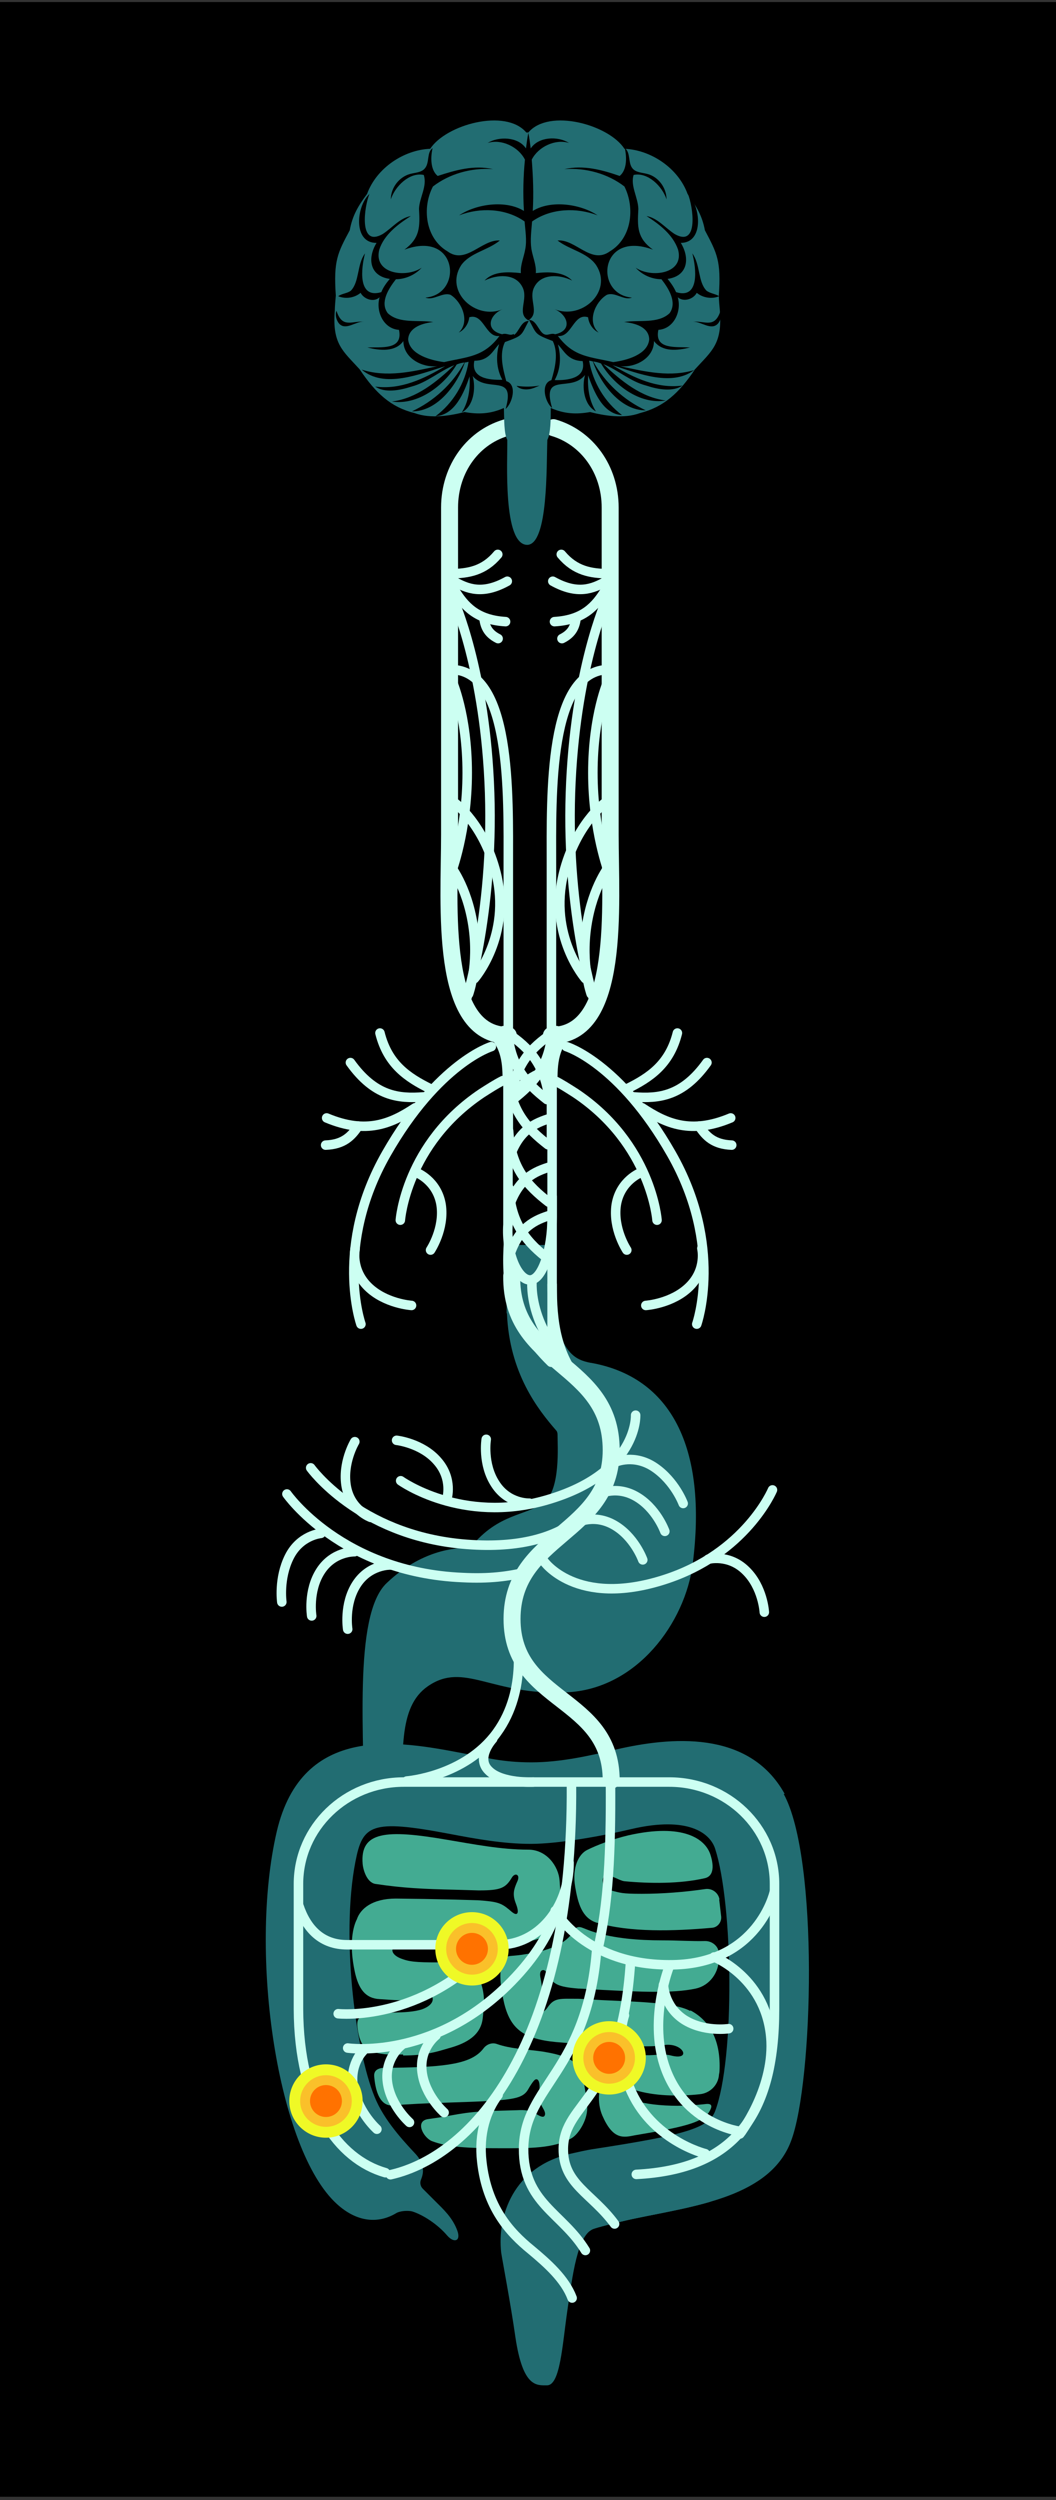 <?xml version="1.0" encoding="UTF-8"?> <svg xmlns="http://www.w3.org/2000/svg" xmlns:xlink="http://www.w3.org/1999/xlink" xmlns:i="http://ns.adobe.com/AdobeIllustrator/10.0/" version="1.1" viewBox="0 0 311 736"><rect x="0" y="0" width="311" height="736" fill="#333333" stroke="none"/><defs><style> .st0 { isolation: isolate; } .st1 { mix-blend-mode: hard-light; } .st2, .st3 { fill: #226d72; } .st4 { stroke-width: 5px; } .st4, .st5, .st6 { fill: none; stroke: #ccfff2; stroke-linecap: round; } .st4, .st6 { stroke-linejoin: round; } .st5 { stroke-miterlimit: 10; } .st5, .st6 { stroke-width: 2.8px; } .st3 { mix-blend-mode: multiply; } .st7 { fill: #eff926; } .st8 { fill: #ff7200; } .st9 { fill: #ffa92d; opacity: .7; } .st10 { fill: #43ab92; } .st11 { clip-path: url(#clippath); } </style><clipPath id="clippath"><path class="st2" d="M231.1,528.1c-10.6-19.1-33.9-16.7-49.6-13.1-8.1,1.9-16.5,3.8-25,3.8s-13.4-1.4-20.3-2.7c-18.4-3.5-47.2-9-54.7,23.1-8.4,36.2.3,93.8,17.7,109.6,5.9,5.4,12.2,5.9,17.5,2.7,1.2-.7,3.5-.8,4.7-.5,3.2,1,7.5,3.8,10.3,7.1,2,2.3,4.1,1.7,3-1.4-1.4-3.9-4.2-6.4-6.6-8.8-1.6-1.6-2.7-2.7-3.6-3.6-.7-.7-.9-1.8-.5-2.7,1-2.4.8-4.8-1.5-7.4-2.3-2.5-8.5-8.8-11.6-15.6-5.9-12.7-10.7-47.8-6.2-70.7,2.1-10.7,4.6-12.4,27.4-8.1,7.9,1.5,16,3,24.2,3s21-2.3,29.8-4.4c16.5-3.8,23,1.2,24.5,5.8,5.3,16.2,5.9,61.8,0,77.3-1.9,5-9,7-35.6,11.1-2.7.4-5,1-6.9,1.4-17,3.8-21.7,18.4-20.5,29.1.2,1.5,2.8,15.1,4.2,25,2.2,14.7,6.2,14.1,9.3,14.1,3.9,0,4.5-11.8,6-22.1,1.5-10,2.9-22.4,7.8-24,2.4-.8,9.5-2.5,12.5-3.1,17.8-3.7,39.5-6.4,45.6-22.8,6.5-17.3,8.2-83.2-2.2-102.1Z"></path></clipPath></defs><g class="st0"><g id="Relevant_organs"><rect x="-4.3" y=".6" width="319.6" height="734.4"></rect><path class="st2" d="M174,401.2c-4.7-.9-8.8-2.8-11.4-17.3v-17.4h-13.4v20.1h.1c.7,17.6,9.1,28.3,14.5,34.5.3.3.4.8.4,1.2,0,3.4.9,16.1-3.9,19.9-5.3,4.1-13.5,3.2-21.6,13.2-.1.2-.2.2-.2.3,0,0,0,0,0,0,0,0-.1,0-.3,0-4.3-.2-14.3.8-24.3,10.3-10.1,9.5-6.4,46.3-6.7,70.6,0,.8,11.5-.3,11.5-1.4-.2-19.1-1.5-32.7,7.3-38.8,10.7-7.4,18.8,2.8,40.7,1.8,21-.9,35.1-20.7,37.3-37.7,4.4-34.6-6.5-55.1-29.9-59.3Z"></path><g><path class="st2" d="M231.1,528.1c-10.6-19.1-33.9-16.7-49.6-13.1-8.1,1.9-16.5,3.8-25,3.8s-13.4-1.4-20.3-2.7c-18.4-3.5-47.2-9-54.7,23.1-8.4,36.2.3,93.8,17.7,109.6,5.9,5.4,12.2,5.9,17.5,2.7,1.2-.7,3.5-.8,4.7-.5,3.2,1,7.5,3.8,10.3,7.1,2,2.3,4.1,1.7,3-1.4-1.4-3.9-4.2-6.4-6.6-8.8-1.6-1.6-2.7-2.7-3.6-3.6-.7-.7-.9-1.8-.5-2.7,1-2.4.8-4.8-1.5-7.4-2.3-2.5-8.5-8.8-11.6-15.6-5.9-12.7-10.7-47.8-6.2-70.7,2.1-10.7,4.6-12.4,27.4-8.1,7.9,1.5,16,3,24.2,3s21-2.3,29.8-4.4c16.5-3.8,23,1.2,24.5,5.8,5.3,16.2,5.9,61.8,0,77.3-1.9,5-9,7-35.6,11.1-2.7.4-5,1-6.9,1.4-17,3.8-21.7,18.4-20.5,29.1.2,1.5,2.8,15.1,4.2,25,2.2,14.7,6.2,14.1,9.3,14.1,3.9,0,4.5-11.8,6-22.1,1.5-10,2.9-22.4,7.8-24,2.4-.8,9.5-2.5,12.5-3.1,17.8-3.7,39.5-6.4,45.6-22.8,6.5-17.3,8.2-83.2-2.2-102.1Z"></path><g class="st11"><path class="st3" d="M180.9,647.7c-1.7,1.5-6.9,6.9-9,12.8,0,0,61-16.5,54.2-15.2-13.1,2.6-23.5,4.8-32.9,1-5.1-2.1-5.1-4.7-12.2,1.4Z"></path></g></g><path class="st10" d="M160.2,604c-4.6-.7-9.7-.8-13.9-2.3-1.4-.5-3,.1-3.9,1.3-3.4,4.5-10.7,5.5-26.5,5.7-2.1,0-5.9-.5-5.7,2.5.7,8.5,4.2,8.7,5.5,8.6,8.6-.8,22.8-.9,29.7-1.4,6.9-.5,9-1.1,10.3-3.6.4-.7,1.4-2.3,1.9-2.6.9-.5,1.4.8,1.3,2.4-.2,2.3,0,4.4.9,5.8.4.7,1,1.7.6,2.4-.3.6-1.1.3-2-.2-2.4-1.5-4-1.5-6.1-1.4l-6.9.2c-9.6.3-11.5,1.4-19.2,2.4-4.2.5-1.5,5.5,1,6.5,4.7,1.8,10.4,2.1,20.5,2.1,8.1,0,15.5.1,20.7-3,1.9-1.1,5-5.6,4.5-9.8-1.4-11.2-1.7-13.7-12.7-15.6Z"></path><path class="st10" d="M118.7,605.1c6.3,0,9.6-1,13.3-2.1,5.6-1.5,9.8-4,10.2-9.2.2-2.2,1.1-6.3-1.1-11.5-1.4-3.5-5.5-4.5-9.5-4.6-7.6,0-10.4,0-13.1-1-4.5-1.5-3.7-4.9,1.6-4.1,13.9.9,25.7.3,34.3-.9,11.1-1.6,11.2-7.3,10.4-18.1-.3-4.2-3.8-9.1-9.2-9.1-8.1,0-16.1-1.6-23.9-2.9-18-3.1-25.7-2.5-24.9,7.1.1,1.4,1.1,5.5,3.8,5.9,8,1.2,14.1,1.5,23.4,1.7l6.9.2c0,0,.2,0,.3,0,6.2,0,7.7-.7,9.5-3.7.4-.7,1-1.1,1.5-.9.7.4.5,1.3,0,2.3-.9,2.1-1.3,3.5-.3,6.1.3.8.9,2.4.4,3-.5.5-1.5-.4-2.3-1.1-2.5-2.1-3.7-2.4-9.2-2.8l-6.9-.2c-8.6-.2-9.5-.2-17.3-.3-7.1,0-10.5,3.1-11.5,6.1,0,0,0,0,0,0-1.1,2.1-2.4,7.2-.6,15.5,1.1,5,3.1,7.8,7.3,8,4.6.3,7.6.6,11.4,0,1.9-.3,3.8-1.5,4.1-.7.7,1.8-1.3,3.1-3,3.7-4.5,1.5-12.4.6-15.6,1.4-2.5.6-3.8.9-3.4,4,.7,6,3,6.8,6,7.5,2.5.6,5.7.4,7.4.4Z"></path><path class="st10" d="M203.3,592c-4.8-2.6-16.1-2.7-25.9-3.2l-6.9-.4c-5.6,0-7.2-.4-9.2,2.5-.6.9-1.6,1.8-2.2,1.4-.6-.5-.2-2.2,0-3,.7-2.7.6-4.4.1-6.9-.2-1-.3-2.1.5-2.4.5-.2,1.1.2,1.5,1,1.6,3.1,3,3.9,9.2,4.4,0,0,.2,0,.3,0l6.9.4c10.2.5,20.3,1.1,27.3-.4,4.1-.9,6.9-4.7,6.8-9,0-.4,0-.9,0-1.3,0-2.1-1.9-3.7-4-3.7-4.1.1-8-.2-12.7-.2-7.1,0-14.1-.6-19.9-2.4-3.7-1.1-4.3-2.2-5.8-1-1.7,3.6-6.1,6.3-14.7,7.5-1.8.3-2.1.3-4.3.5-3.3.2-3.7,6-1.8,14,2,8.1,6.4,10.8,17.2,11.5,2.8.2,11.3,1.2,22.7,1.1,2.4,0,4.5,0,6.3-.2,6.2-1.6,9.5,4.6,2.9,2.9-2.2-.6-4.9,0-7.1-.1.2,0,.3,0,.2,0-6.5,0-10.3,2.2-12.4,5.6-2.2,3.6-2.5,8.5-.9,12.2,3.1,7.1,6.1,6.5,9.5,5.8,16.1-2.7,21-4,22.5-8,.5-1.4-1-1.3-1.7-1.2-2.7.3-5.5.5-8.2.5-4.8,0-9.5-.5-13.3-1.7-.8-.2-1.2-1.1-1-1.9.2-.8,1.1-1.2,1.9-1,5.5,1.7,12.5,1.9,19,1.2,2.9-.3,5.2-2.5,5.6-5.3,0-.5.2-1,.2-1.6.4-8.4-2.5-14.6-8.6-17.8Z"></path><path class="st10" d="M211.9,559.2c-.3-2-2.2-3.4-4.2-3.1-6.1.9-12.7,1.4-18.7,1.4s-6.3-.3-9.1-1c-1.6-.4-2.1-1.2-2.3-2-.3-1.2,0-2.2.9-2.3,1.9-.2,3.8,1.4,5.4,1.6,7.4.7,16.3.8,23.7-.9,3.3-.8,2.2-5.2,1.6-7-1.5-4.5-7.9-9.3-24.2-5.6-4.6,1.1-9.1,2.8-12.1,4.3-2.4,1.2-4.5,5-3.5,10.9.8,4.6,1.9,9.1,6.3,10.5,0,0,0,0,.1,0,9.5,2.9,22.8,2.5,33.9,1.5,1.6-.1,2.8-1.6,2.7-3.2-.2-1.8-.4-3.5-.6-5.2Z"></path><g class="st1"><path class="st6" d="M162.3,401c-12.4-12.1-13.3-23.5-12.5-35.8"></path><path class="st6" d="M141.8,301.2c6.6,4.7,7.5,9.9,7.6,15.5"></path><path class="st6" d="M149.8,326.5c2.7-7.9,7.2-10.1,12.3-11.6"></path><path class="st6" d="M150.1,340.7c2.7-7.9,7.2-10.1,12.3-11.6"></path><path class="st6" d="M150,355c2.7-7.9,7.2-10.1,12.3-11.6"></path><path class="st6" d="M150.2,369.2c2.7-7.9,7.2-10.1,12.3-11.6"></path><path class="st6" d="M149.6,316c.6,10.9,5.6,16.2,11.8,21"></path><path class="st6" d="M149.8,332.9c.6,10.9,5.6,16.2,11.8,21"></path><path class="st6" d="M149.9,349.8c.6,10.9,5.6,16.2,11.8,21"></path><path class="st6" d="M149.5,303.2c.6,10.6,5.6,15.8,11.6,20.5"></path><path class="st6" d="M161.6,322.7c-1.5-10.5-6.9-15.2-13.3-19.3"></path><path class="st4" d="M149.7,304.8c-20.5,0-17.3-38.3-17.3-59.1v-96.3c0-11.5,7.1-21.1,17.4-23.7"></path><path class="st6" d="M148.9,183c-8.5-.5-12.1-4.5-15.1-9.4"></path><path class="st6" d="M146.7,188c-3.2-1.6-3.9-3.8-4.2-6.2"></path><path class="st6" d="M149.4,171.1c-7.2,4-11.7,2.4-16.1-.2"></path><path class="st6" d="M132.7,197.1c18,0,17,36.8,17,57.6v81.6"></path><path class="st6" d="M133.6,176.6s9.4,20.7,10.6,56.8c1.2,36.2-7.2,62-7.2,62"></path><path class="st6" d="M133.1,200.4s4.5,10,4.5,27.1-4.7,29.4-4.7,29.4"></path><path class="st6" d="M155.3,462.7c-5.6,1.4-11.3,2.1-19.1,1.7-35.6-1.5-51.7-24.6-51.7-24.6"></path><path class="st6" d="M132.4,254.6s5.1,6.1,6.9,17.8c1.8,11.7-1.3,20.2-1.3,20.2"></path><path class="st6" d="M170.4,301.2c-6.6,4.7-7.5,9.9-7.6,15.5"></path><path class="st6" d="M162.6,303.2c-.6,10.6-5.6,15.8-11.6,20.5"></path><path class="st6" d="M150.6,322.7c1.5-10.5,6.9-15.2,13.3-19.3"></path><path class="st4" d="M162.4,304.8c20.5,0,17.3-38.3,17.3-59.1v-96.3c0-11.2-6.8-20.6-16.7-23.5"></path><path class="st6" d="M163.3,183c8.5-.5,12.1-4.5,15.1-9.4"></path><path class="st6" d="M165.5,188c3.2-1.6,3.9-3.8,4.2-6.2"></path><path class="st6" d="M162.8,171.1c7.2,4,11.7,2.4,16.1-.2"></path><path class="st6" d="M165.3,163.2c4.1,4.9,8.7,5.6,13.8,5.7"></path><path class="st6" d="M146.6,163.2c-4.1,4.9-8.7,5.6-13.8,5.7"></path><path class="st6" d="M179.4,197.1c-18,0-17,36.8-17,57.6v81.6"></path><path class="st6" d="M178.6,176.6s-9.4,20.7-10.6,56.8c-1.2,36.2,7.2,62,7.2,62"></path><path class="st6" d="M179.1,200.4s-4.5,10-4.5,27.1c0,17.1,4.7,29.4,4.7,29.4"></path><path class="st6" d="M178.1,236.4s-8.5,6.3-12.1,20.6c-4.6,18.5,6.4,31.1,6.4,31.1"></path><path class="st6" d="M134,236.4s8.5,6.3,12.1,20.6c4.6,18.5-6.4,31.1-6.4,31.1"></path><path class="st6" d="M179.7,254.6s-5.1,6.1-6.9,17.8c-1.8,11.7,1.3,20.2,1.3,20.2"></path><path class="st6" d="M201.2,442.6s-2.4-6.5-8.4-10.6c-6-4.1-11.5-1.6-11.5-1.6"></path><path class="st6" d="M156.7,376.9s-.5,4.5,1.7,10.7c2.2,6.3,5.6,9.5,5.6,9.5"></path><path class="st6" d="M195.8,450.8s-2.5-7-8.7-10.4c-6.2-3.4-11.5-.2-11.5-.2"></path><path class="st6" d="M189.3,459.2s-2.5-7-8.7-10.4c-6.2-3.4-11.5-.2-11.5-.2"></path><path class="st6" d="M162.6,311.9v46.4c0,9.6-2.9,18.5-6.5,18.5h0c-3.6,0-7.1-7.8-6.5-16.3v-51.4"></path><path class="st4" d="M150.7,375.6c-.3,26.8,29.3,25.2,29.3,51.3,0,24.8-29.2,24.8-29.2,49.7,0,24.8,29.2,22.7,29.2,47.5"></path><line class="st6" x1="162.6" y1="352.2" x2="162.6" y2="400.1"></line><path class="st6" d="M172.3,408.8c-8.7-9.5-9.7-19.7-9.7-30.7"></path><path class="st6" d="M119.8,524.3s17.1-1.3,26.5-14.2c9.4-12.9,5.7-29.1,5.7-29.1"></path><path class="st6" d="M157.1,524.6s-9.4.5-13.2-3.4c-3.9-3.8,1.2-9.3,1.2-9.3"></path><path class="st6" d="M83,471.6s-1-6.9,2.2-13.3,9.3-6.9,9.3-6.9"></path><path class="st6" d="M91.8,475.7s-1.2-7.3,2.6-13.2,10-5.7,10-5.7"></path><path class="st6" d="M102.4,479.6s-1.2-7.3,2.6-13.2c3.8-5.9,10-5.7,10-5.7"></path><path class="st6" d="M160.1,459.5s9.5,13.9,35.6,5.5c24-7.7,31.8-26.4,31.8-26.4"></path><path class="st6" d="M225.1,474.6s-.4-7.4-5.5-12.3c-5-4.9-11-3.3-11-3.3"></path><path class="st6" d="M175.6,440.7s-6.7,16.9-39.7,13.8c-30.4-2.9-44.4-22.4-44.4-22.4"></path><path class="st6" d="M104.5,424.4s-3.8,6.3-2.5,13.3c1.3,6.9,7.2,9,7.2,9"></path><path class="st6" d="M187.2,416.6s.8,17.2-26.3,25c-24.9,7.2-42.9-5.7-42.9-5.7"></path><path class="st6" d="M143.2,423.7s-1.2,7.3,2.7,13.2c3.8,5.9,10,5.6,10,5.6"></path><path class="st6" d="M116.8,424s7.4.8,12,6.1c4.7,5.3,2.8,11.2,2.8,11.2"></path><path class="st5" d="M168.5,676.5c-2.1-5.6-7.3-10.2-12.1-14.2-6.4-5.2-13-12.5-14.5-25.9-1-8.5,1.4-15.2,4.8-19.7"></path><path class="st6" d="M175.7,574.3c-2.9,35.5-21.3,39.7-21.5,58.2-.1,16,11.4,18.9,18.2,30"></path><path class="st6" d="M185.7,577.4c-2.6,41-19.6,41-19.8,55.1-.1,10.5,8.4,13.1,15.1,22.2"></path><path class="st6" d="M113.5,639.6c-14-4-25.5-20-25.6-48.2v-36.8c0-16.6,13.9-30,31-30h78.2c17.1,0,31,13.4,31,30v36.8c0,31.4-11.9,47.2-40.7,48.7"></path><path class="st6" d="M175.9,574.6c3.4-14.1,4-30,3.9-49.1"></path><path class="st6" d="M168.3,525.5c.5,75.2-28.4,109.1-53.3,114.7"></path><path class="st6" d="M228,557.1s-4.7,20.9-29.9,21.3c-25.7.4-34.6-15.9-34.6-15.9"></path><path class="st6" d="M167.6,548.3h0c0,13.4-9.2,24.2-20.6,24.2h-44.8c-7.4,0-11.9-4.6-14.2-11.5"></path><path class="st6" d="M163.5,563.9c-2.3,6.3-6.7,13.4-14.3,20.8-22.4,21.8-46.8,18.2-46.8,18.2"></path><path class="st6" d="M144.7,573c-20.8,22.4-45.1,19.8-45.1,19.8"></path><path class="st6" d="M111,626.8s-5.2-4.6-6.8-11.7c-1.6-7.1,2.7-11.3,2.7-11.3"></path><path class="st6" d="M120.6,624.8s-5.6-4.9-6.5-11.9c-.9-7,4.1-10.8,4.1-10.8"></path><path class="st6" d="M130.8,621.9s-5.6-4.9-6.5-11.9c-.9-7,4.1-10.8,4.1-10.8"></path><path class="st6" d="M214.6,597.2s-7.3,1.1-13.2-2.7c-5.9-3.9-6-10.2-6-10.2"></path><path class="st6" d="M183.9,593.3s-3.3,9.1,1.5,21.2c6.3,15.6,22.3,19.5,22.3,19.5"></path><path class="st6" d="M197.1,578.9s-6,15-1.5,28.9c5.8,17.9,22.8,19.7,22.8,19.7"></path><path class="st6" d="M217.9,628.2s9.8-12.7,9.2-27.2c-.9-18.6-16.8-24.9-16.8-24.9"></path><g><path class="st6" d="M166.8,308.1s15.6,4.7,30.9,31.5c15.6,27.3,7.5,50.2,7.5,50.2"></path><path class="st6" d="M190.2,384.3s7.8-.5,12.9-5.6,3.6-11.2,3.6-11.2"></path><path class="st6" d="M163.3,318.1c2,1,4,2.3,6.2,3.7,22.4,15,24,37.4,24,37.4"></path><path class="st6" d="M184.6,368s-4.2-6.3-3.1-13.4c1.2-7.1,7.2-9.4,7.2-9.4"></path><g><path class="st6" d="M215.2,329.1c-11.7,4.9-19,1.7-26.1-3"></path><path class="st6" d="M215.5,337.1c-5.3-.2-7.6-2.6-9.6-5.6"></path><path class="st6" d="M208.2,312.8c-7.1,9.9-14.1,10.7-21.6,10.1"></path><path class="st6" d="M199.5,304.1c-2.3,9.2-8.1,13.1-14.8,16.4"></path></g></g><g><path class="st6" d="M144.7,308.1s-15.6,4.7-30.9,31.5c-15.6,27.3-7.5,50.2-7.5,50.2"></path><path class="st6" d="M121.2,384.3s-7.8-.5-12.9-5.6c-5.1-5.1-3.7-11.2-3.7-11.2"></path><path class="st6" d="M148.1,318.1c-2,1-4,2.3-6.2,3.7-22.4,15-24,37.4-24,37.4"></path><path class="st6" d="M126.8,368s4.2-6.3,3.1-13.4c-1.2-7.1-7.2-9.4-7.2-9.4"></path><g><path class="st6" d="M96.2,329.1c11.7,4.9,19,1.7,26.1-3"></path><path class="st6" d="M95.9,337.1c5.3-.2,7.6-2.6,9.6-5.6"></path><path class="st6" d="M103.2,312.8c7.1,9.9,14.1,10.7,21.6,10.1"></path><path class="st6" d="M111.9,304.1c2.3,9.2,8.1,13.1,14.8,16.4"></path></g></g></g><g><circle class="st7" cx="139" cy="573.7" r="10.8"></circle><circle class="st9" cx="139" cy="573.7" r="7.6"></circle><circle class="st8" cx="139" cy="573.7" r="4.7"></circle></g><g><circle class="st7" cx="96" cy="618.5" r="10.8"></circle><circle class="st9" cx="96" cy="618.5" r="7.6"></circle><circle class="st8" cx="96" cy="618.5" r="4.7"></circle></g><g><circle class="st7" cx="179.4" cy="605.8" r="10.8"></circle><circle class="st9" cx="179.4" cy="605.8" r="7.6"></circle><circle class="st8" cx="179.4" cy="605.8" r="4.7"></circle></g><g><path class="st2" d="M155.6,39c6.1-7.2,23.7-2.3,28.3,4.8,7.7.3,15.8,5.6,18.6,13.3,2.6,3.6,4.3,6.4,5.1,10.7,3.6,6.8,4.8,9,4.1,19.2,0,1.1.2,3.3.3,4.4.8,9.9-2.4,11.9-7.3,17.3-4.7,7-9.2,11.1-16.2,12.9-4.8,1.8-10.8.7-14.7-.3-4,.7-7.5.6-11.6-1.2,0,3.3,0,7.5-1,9.4-.3,7.6.3,30.7-5.9,30.9h0c-7.3,0-5.8-25.2-5.9-30.9-1-1.9-.9-6.1-1-9.4-4,1.8-7.6,1.9-11.6,1.2-3.9,1-9.9,2.1-14.7.3-7-1.7-11.5-5.9-16.2-12.9-4.9-5.4-8.1-7.4-7.3-17.3,0-1,.2-3.3.3-4.4-.7-10.2.5-12.5,4.1-19.2.8-4.4,2.5-7.2,5.1-10.7,2.8-7.7,10.9-13,18.6-13.3,4.6-7.1,22.2-12,28.3-4.8h0Z"></path><path d="M107.2,94.7c.1,0,.2,0,.4,0-.1,0-.2,0-.4,0Z"></path><path d="M107.2,94.7c-3.5-.3-6.4,2.1-8.1-3.2-.5,1.2,0,2.9.8,3.8,2,2.1,4.9-.8,7.3-.6Z"></path><path d="M151.3,98.3c-1.2.7-2.1-.4-3.4.1-5.2-1.2-3.8-5.8.2-7.4-7.9,3.4-17.3-5.1-12.3-12.9,2.6-3.7,7.9-4.4,11.4-7.3-5.3-.4-10,7.2-15.4,3.2-6.5-3.8-7.6-12.8-4.3-19.1,4.8-3.7,11.3-5.6,17.7-5.1-5.6-1.3-11.1.3-16.3,2-2.2-1.8-2.1-5.6-1.5-8.2-1.8,1.3-.8,4.3-2.3,6-1,1.2-2.8,1.2-4.3,1.6-3.3.9-5.7,4.1-5.7,7.5,1.2-3.8,5.5-8.1,9.7-7.2,1.1,3.3-1.3,6.7-1.4,10,.3,5.3.3,8.6-4.3,12,15.8-5.9,17.4,13.2,6.2,14.1,2.3,1,5.1-1.7,7.4-.8,3.4,2.1,5.8,8,2.4,11.1,1.7-.8,2.9-2.6,3.1-4.5,4.3-1.3,4.8,6.1,8.9,5.5-4.7,6.3-9.5,6.1-16.3,7.7-3.9-.5-10.2-2.2-10.6-6.7.2-3.6,4.4-4.8,7.4-5.1-4.3-.7-10,.6-13.4-2.6-2.4-3.2.3-7.3,2.4-10,2.8,0,5.7-1.3,7.6-3.4-4.5,3.1-14.3,1.9-12.5-5.3,1.4-4.4,5.5-7.5,9.3-9.9-3.3.6-5.5,3.5-8.3,5.3-7.2,4.1-5.4-8.2-3.9-11.8-3.9,3.6-4.9,14.5,2.1,14.4-2.8,4.6-2,9.8,3.9,10.6-1,1.2-1.9,2.4-2.5,3.9-7.1,2.1-5.9-7.2-4.8-11.4-2.4,3.2-1.6,8.4-4.2,11-1.1.8-2.6.8-3.7,1.6,2.2.9,4.8.5,6.6-1,1,1.9,3.9,2.9,5.6,1.3-1.2,4.1,1.1,9.3,5.7,9.6,1.3,6.1-5.4,5-9.3,5.2,3.7.9,8.2,1.4,10.6-1.9,0,5,5.5,7.9,10,7.4-7.3,1.6-14.9,3.4-22.3,1,6.7,5.7,17.1,1.3,24.6-1-6.2,3.7-13.1,7-20.6,6,2.8,1.9,7,1.2,10.7,0,4.6-1.2,8.3-4.6,12.6-6.3-5.2,4.9-11.1,9.8-18.4,10.7,7.6,1.2,15.3-4.6,19.1-10.9.7-.3,1.5-.5,2.3-.6-3.5,6.3-9,11.4-15.5,14.4,7.5.1,13.4-7.9,15.6-14.4.4,0,.7-.1,1.1-.2-1,6.3-4.6,12.2-9.7,16,5.7-.3,8.4-7,10-11.7.2,3.7-.3,7.5-2.3,10.6,3.5-1.8,4.2-7.1,3.2-10.7,4.3,5.2,12.8-1.1,9.7,9.7,2-1.7,3.5-7.2.2-8.2-1-3.6-2.1-8-.4-11.5,5.5-2,4.7-1.9,7-6.2-2.2-.1-2.8,3.1-4.3,4.1ZM147.9,111.8c-3.8.1-9.3-.4-8.2-5.6,4.4,0,5.5-3.1,7.3-4.9-1,3.4-.8,7.3.9,10.4Z"></path><path d="M157.4,84.4c2.1-4,7.6-3.6,11.1-1.8-2.6-2.7-7-2.6-10.7-2.2.2-2.4-.9-4.7-1.3-7.1-.4-2.7,0-5.4.2-8.1,5.5-3.9,13.1-4.2,19.3-1.8-5.1-3.4-13.8-4.6-19.1-1.3.3-5,.1-10.1-.3-15.1,1.9-3.8,7-6.2,11-4.9-3.3-2.1-9-1.9-11.3,1.6-.2-1.6-.4-3.1-.7-4.6-.3,1.5-.5,3.1-.7,4.6-2.3-3.5-8.1-3.6-11.3-1.6,4-1.3,9.1,1.1,11,4.9-.5,5-.6,10-.3,15.1-5.3-3.3-14-2.1-19.1,1.3,6.2-2.4,13.8-2.1,19.3,1.8.2,2.7.7,5.5.2,8.1-.4,2.4-1.5,4.7-1.3,7.1-3.8-.4-8.1-.6-10.7,2.2,3.6-1.8,9-2.2,11.1,1.8,2,3.6-1.8,7.8,1.8,9.9,3.6-2.2-.2-6.3,1.8-9.9Z"></path><path d="M212.2,91.5c-1.7,5.3-4.6,2.9-8.1,3.2,2.4-.1,5.3,2.7,7.3.6.9-1,1.3-2.7.8-3.8Z"></path><path d="M204.1,94.7c-.1,0-.2,0-.4,0,.1,0,.2,0,.4,0Z"></path><path d="M204.9,108.8c-7.4,2.4-14.9.6-22.3-1,4.6.5,10-2.4,10-7.4,2.5,3.3,6.9,2.8,10.6,1.9-3.9-.3-10.6.8-9.3-5.2,4.6-.3,6.9-5.5,5.7-9.6,1.7,1.5,4.6.6,5.6-1.3,1.8,1.5,4.5,1.9,6.6,1-1.1-.7-2.6-.8-3.7-1.6-2.6-2.6-1.8-7.7-4.2-11,1.1,4.2,2.3,13.6-4.8,11.4-.6-1.4-1.5-2.7-2.5-3.9,5.9-.8,6.7-6,3.9-10.6,6.9,0,5.9-10.8,2.1-14.4,1.5,3.6,3.3,15.9-3.9,11.8-2.8-1.8-5-4.7-8.3-5.3,3.8,2.4,7.8,5.5,9.3,9.9,1.9,7.2-8,8.4-12.5,5.3,1.9,2.1,4.7,3.4,7.6,3.4,2.1,2.7,4.7,6.8,2.4,10-3.4,3.2-9.1,1.9-13.4,2.6,3.1.3,7.3,1.4,7.4,5.1-.4,4.5-6.7,6.2-10.6,6.7-6.8-1.6-11.6-1.4-16.3-7.7,4.1.5,4.6-6.9,8.9-5.5.2,1.9,1.4,3.7,3.1,4.5-3.5-3.1-1.1-9,2.4-11.1,2.4-1,5.1,1.8,7.4.8-11.2-.9-9.6-20,6.2-14.1-4.7-3.4-4.6-6.7-4.3-12-.1-3.4-2.4-6.8-1.4-10,4.2-.9,8.5,3.4,9.7,7.2,0-3.4-2.4-6.7-5.7-7.5-1.5-.4-3.3-.4-4.3-1.6-1.4-1.6-.5-4.7-2.3-6,.6,2.6.7,6.4-1.5,8.2-5.2-1.8-10.7-3.3-16.3-2,6.4-.5,12.9,1.4,17.7,5.1,3.2,6.4,2.1,15.3-4.3,19.1-5.5,4-10.1-3.7-15.4-3.2,3.6,2.8,8.8,3.5,11.4,7.3,5,7.8-4.4,16.2-12.3,12.9,4,1.7,5.4,6.3.2,7.4-1.3-.5-2.2.6-3.4-.1-1.5-.9-2.2-4.2-4.3-4.1,2.3,4.2,1.5,4.1,7,6.2,1.7,3.5.7,7.9-.4,11.5-3.3,1-1.9,6.5.2,8.2-3.2-10.8,5.4-4.4,9.7-9.7-1,3.6-.3,8.9,3.2,10.7-2-3.1-2.5-6.9-2.3-10.6,1.7,4.7,4.3,11.4,10,11.7-5.1-3.8-8.6-9.7-9.7-16,.4,0,.7.1,1.1.2,2.2,6.5,8.2,14.5,15.6,14.4-6.5-3-12-8.1-15.5-14.4.8.1,1.5.3,2.3.6,3.8,6.4,11.5,12.2,19.1,10.9-7.3-.9-13.2-5.8-18.4-10.7,4.3,1.7,7.9,5.1,12.6,6.3,3.6,1.2,7.9,1.9,10.7,0-7.5,1-14.4-2.3-20.6-6,7.5,2.4,17.9,6.7,24.6,1ZM163.4,111.8c1.7-3.1,1.9-7,.9-10.4,1.8,1.8,2.9,4.8,7.3,4.9,1.1,5.1-4.4,5.7-8.2,5.6Z"></path><path d="M152.2,113.6c2.2.3,4.5.3,6.7-.1-1.1.5-2.2,1-3.3,1.1s-2.4,0-3.4-.9Z"></path></g></g></g></svg> 